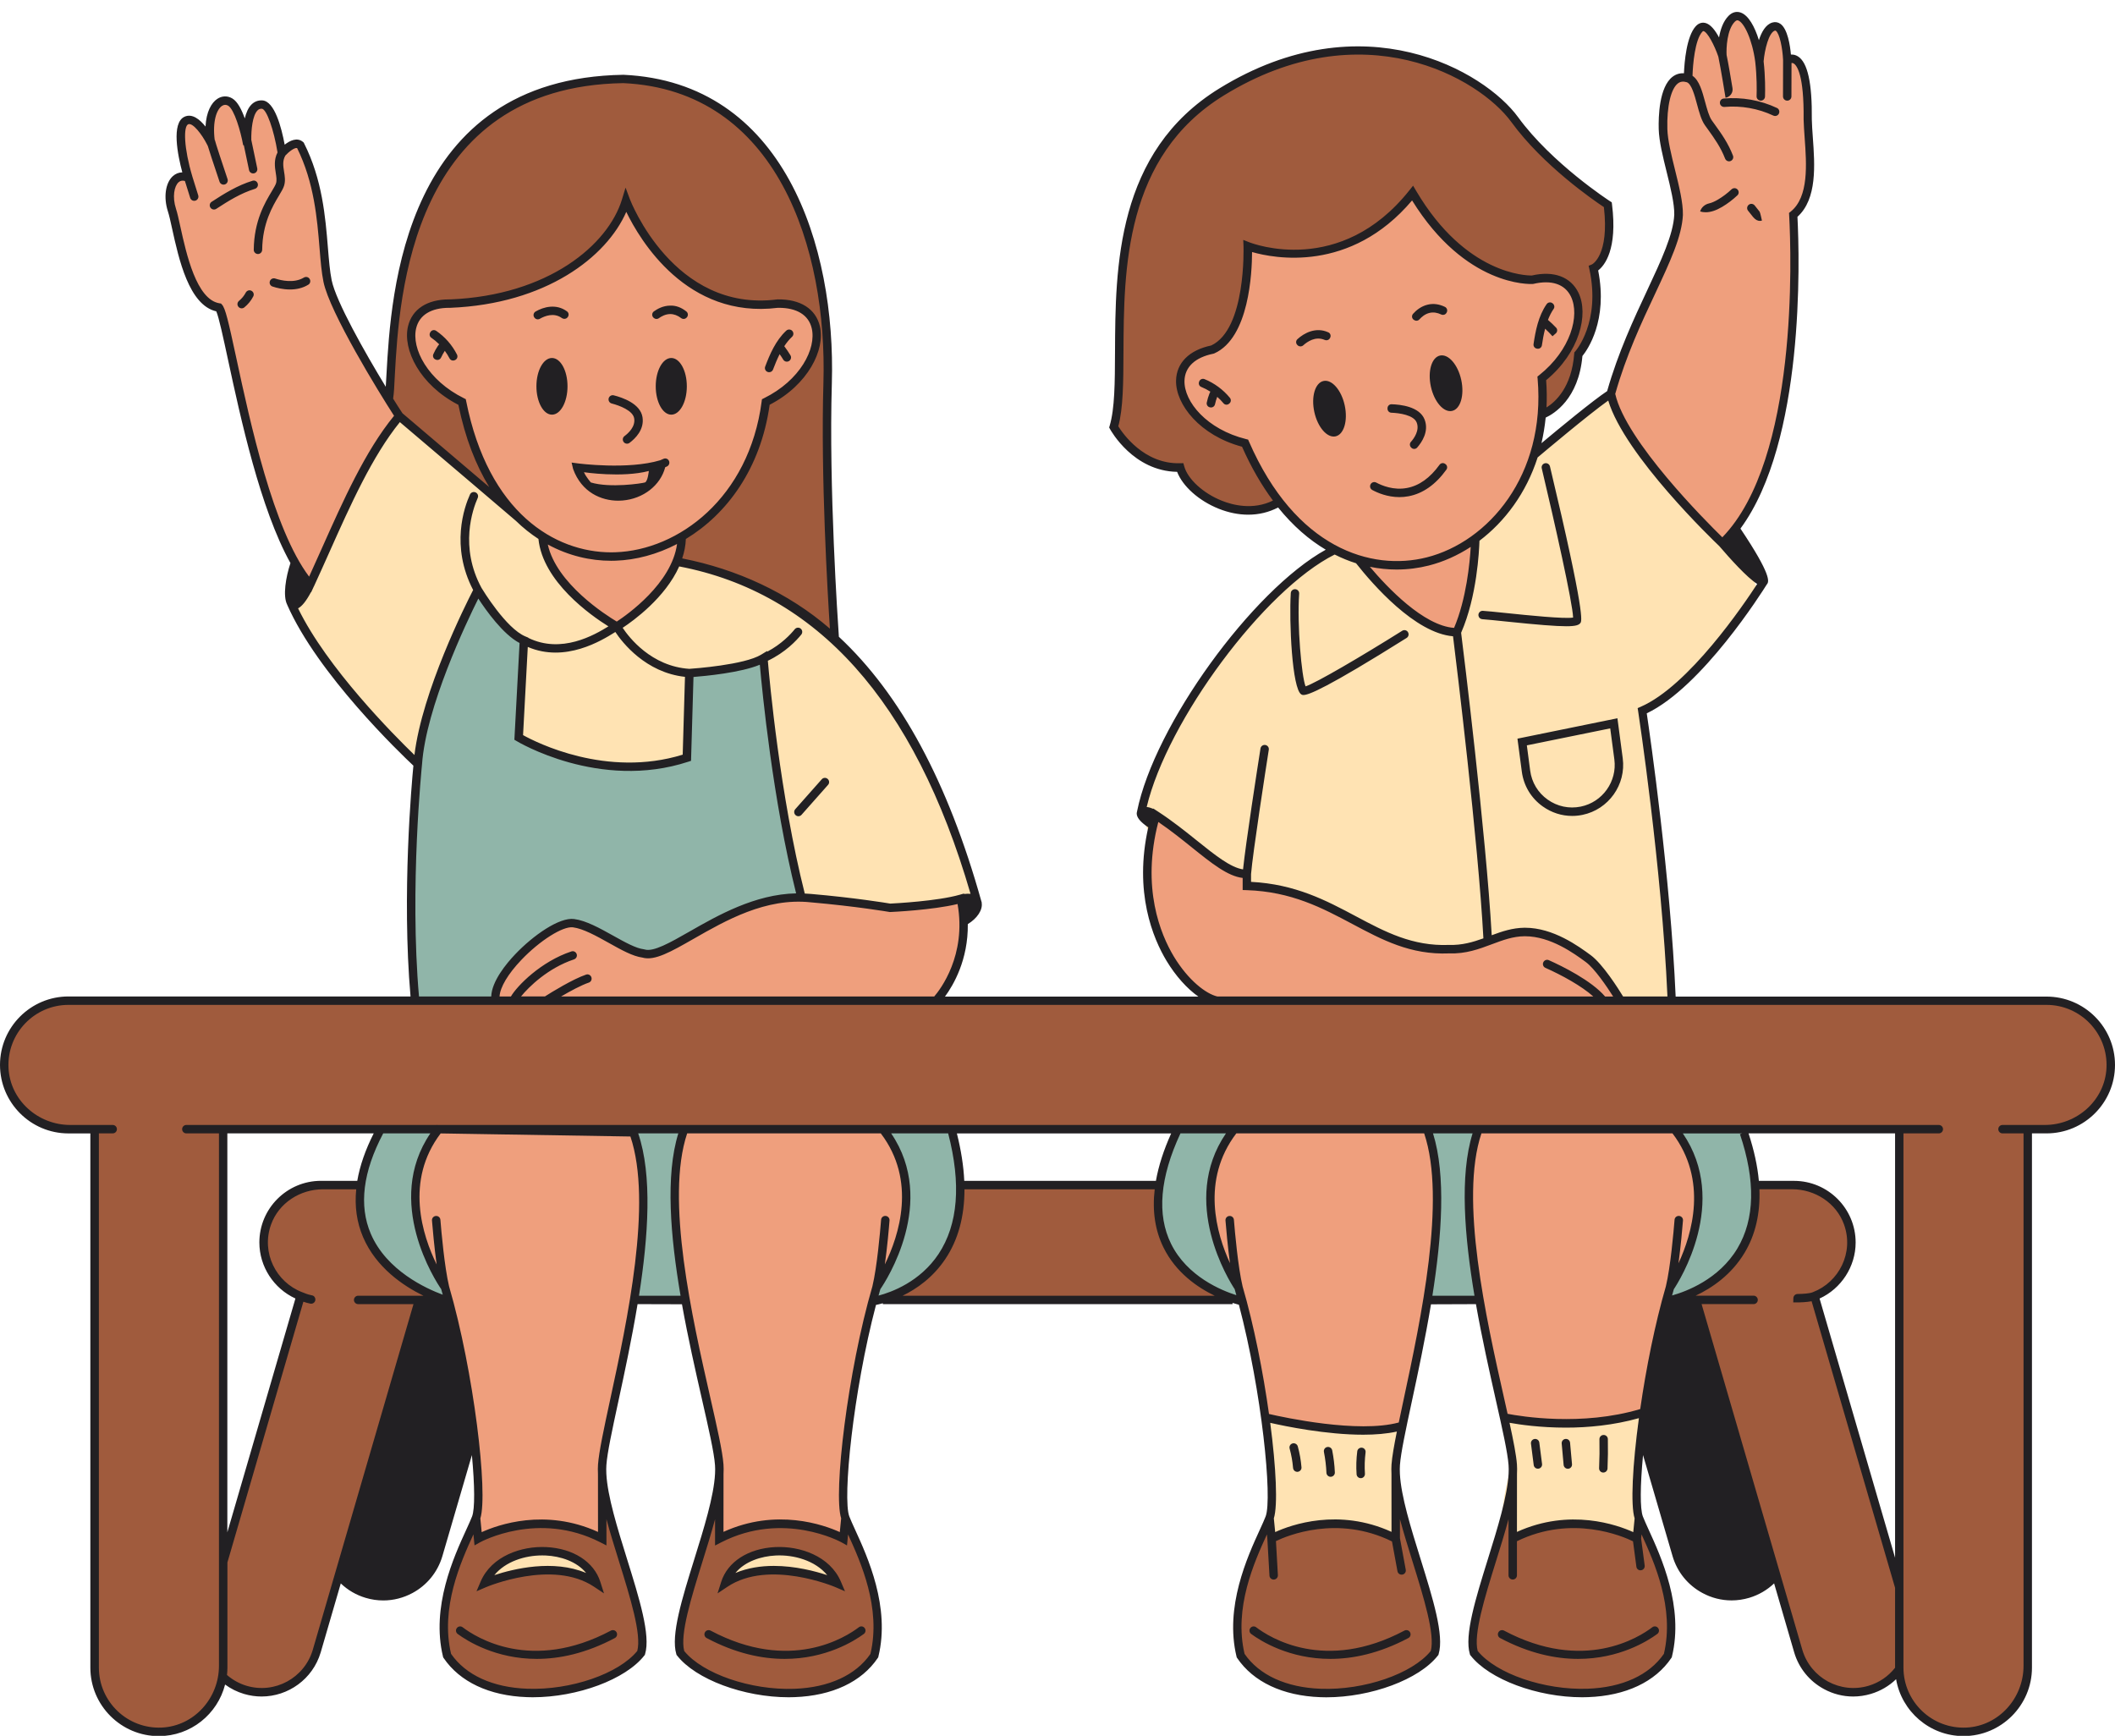 <?xml version="1.0" encoding="UTF-8"?><svg xmlns="http://www.w3.org/2000/svg" xmlns:xlink="http://www.w3.org/1999/xlink" height="412.0" preserveAspectRatio="xMidYMid meet" version="1.0" viewBox="0.0 -2.8 502.0 412.0" width="502.0" zoomAndPan="magnify"><g id="change1_1"><path d="M421.55,371.06c-1.66,2.03-3.93,3.6-6.64,4.41c-7.21,2.15-14.81-1.95-16.96-9.17l-8.44-28.89 c-4.97-6.72-7.97-16.27-8.12-24.63c-0.09-5.03,0.83-10.21,3.56-14.43c2.73-4.22,7.5-7.32,12.52-7.17c4.62,0.15,8.85,2.98,11.63,6.67 c2.79,3.69,4.33,8.15,5.55,12.61c1.6,5.87,2.7,11.87,3.3,17.92c0.43,4.33,0.63,8.81,2.45,12.76c1.26,2.73,3.27,5.13,4.06,8.03 c1.67,6.15-2.53,12.69-1.1,18.9C422.56,368.35,422.24,371.55,421.55,371.06z M113.77,336.56c4.07-8.08,3.6-17.7,6.57-26.24 c1.32-3.82,3.36-7.8,2.27-11.69c-0.78-2.81-3.09-4.95-5.55-6.51c-4.13-2.62-9.13-4.05-13.96-3.33c-6.08,0.92-11.27,5.14-14.72,10.23 c-3.45,5.09-5.41,11.02-7.26,16.89c-2.37,7.5-4.66,15.09-5.55,22.91c-1.23,10.85-2.04,23.81,4.88,32.25 c1.66,2.03,3.93,3.6,6.64,4.41c7.21,2.15,14.81-1.95,16.96-9.17l8.44-28.89C112.71,337.27,113.65,336.79,113.77,336.56z" fill="#222023"/></g><g id="change2_1"><path d="M292.55,305.74h-31.3h-5.56h-46.14l-47.17,0.04c-3.71-0.02-7.37-0.03-10.8-0.04l-47.47,0h-4.65l-24.29,83.38 c-2.15,7.21-9.74,11.32-16.96,9.17l0,0c-2.09-0.62-3.92-1.71-5.42-3.1c0,0-6.49-10.5,0.16-27.28l18.37-63.07 c-5.12-1.96-8.77-6.91-8.77-12.72c0-7.53,6.1-13.63,13.63-13.63h6.77H228h27.69h5.56h11.57h145.05h7.94 c7.53,0,13.63,6.1,13.63,13.63c0,5.81-3.65,10.76-8.77,12.72l22.28,76.5c2.15,7.21-1.95,14.81-9.17,16.96 c-7.21,2.15-14.81-1.95-16.96-9.17l-24.29-83.38h-4.75H292.55z M198.16,148.75c0,0-2.49-34.22-1.7-60.59s-7.82-70.36-48.44-72.22 c-58.81,0.93-54.03,66.91-55.75,76.08C73.53,166.93,198.16,148.75,198.16,148.75z M365.96,95.62c0,0,7.8-2.61,8.69-14.34 c0,0,6.47-7.07,3.59-20.38c0,0,5.04-2.03,3.41-15.11c0,0-13.91-8.95-22.1-20.21s-36.47-26.91-69.53-6.6s-21.03,64.08-25.65,79.54 c0,0,5.4,9.92,15.77,9.63c1.71,6.21,14.03,13.86,23.5,8.18" fill="#A05B3D"/></g><g id="change3_1"><path d="M94.77,95.96c0,0,28.06,23.84,28.35,24.13c0.29,0.29,39.05,10.66,39.05,10.66 c21.86,4.14,52.51,18.44,69.93,80.96l-46.37,6.69l-86.56-39.87c0,0-22.39-20.67-30.09-38.21C69.08,140.33,80.63,99.7,94.77,95.96z" fill="#FFE3B3"/></g><g id="change4_1"><path d="M413.67,265.39c13.01,34.75-18.21,40.83-18.21,40.83h-96.92c0,0-3.22-0.19-3.66-0.18 c0,0-31.32-6.6-15.34-40.83 M207.13,306.04c0,0,28.92-4.87,18.7-40.83H90.35c-15.5,33.98,16.19,40.83,16.19,40.83 M195.96,228 c-11.07-26.63-14.75-74.58-14.75-74.58c-4.41,2.71-17.6,3.53-17.6,3.53l-0.59,20.1c-20.9,6.84-39.9-4.82-39.9-4.82l1.23-23.04 c-5.05-2.07-10.92-11.95-10.92-11.95s-13.13,24.99-14.27,41.29c0,0-3.11,29.64-0.64,56.18C127.45,248.35,167.32,238.67,195.96,228z" fill="#90B5A9"/></g><g id="change5_1"><path d="M201.11,367.46c-0.45,1.44-1.2,2.76-2.08,3.98c-2.28,3.18-5.51,5.72-9.25,6.9 c-4.48,1.41-9.56,0.73-13.52-1.79c-3.95-2.53-6.7-6.86-7.3-11.51c-0.77-5.99,1.93-11.94,1.76-17.98c0.04-0.77,0.04-1.51-0.01-2.19 c-0.84-11.37-16.21-58.13-8.34-79.65h47.17c13.38,16.98-1.51,37.54-1.51,37.54c-5.91,20.27-9.37,49.56-7.37,54.74 C202.05,361.05,202.26,363.81,201.11,367.46z M142.93,347.05c-0.04-0.77-0.04-1.51,0.01-2.19c0.84-11.37,15.28-57.38,7.4-78.9 l-46.23-0.75c-13.38,16.98,1.51,37.54,1.51,37.54c5.91,20.27,9.37,49.56,7.37,54.74c-1.22,3.15-1.96,6.22-1.8,9.6 s1.59,6.88,4.45,8.67c1.37,0.86,2.98,1.28,4.58,1.43c2.83,0.26,5.67-0.29,8.45-0.85c3.15-0.64,6.34-1.31,9.2-2.77 s5.41-3.83,6.39-6.89c0.78-2.43,0.52-5.05,0.25-7.59C144.07,354.79,143.39,351.36,142.93,347.05z M374.65,343.99 c5.2-0.37,10.51-10.12,15.53-11.56c1.39-9.72,3.55-20.6,6.19-29.68c0,0,14.47-20.56,1.08-37.54h-46.55 c-6.24,17.03,1.98,49.88,6.09,68.48C362.94,334.92,368.71,344.41,374.65,343.99z M300.25,333.13c6.83,1.58,10,12.28,17,12.56 c3.96,0.16,11.7-9.43,15.61-10.08c3.76-18.16,12.34-52.76,5.88-70.4h-45.79c-13.38,16.98,1.01,37.54,1.01,37.54 C296.67,312.05,298.86,323.24,300.25,333.13z" fill="#EF9F7D"/></g><g id="change2_2"><path d="M170.72,362.39c15.44-7.91,29.47,0,29.47,0l0.48-4.9c2,5.17,10.2,18.94,6.87,32.66 c-9.83,14.61-38.56,8.9-46.03-0.64c-2.31-7.58,8.61-30.32,9.23-42.47l0,0L170.72,362.39z M142.94,362.39 c-15.44-7.91-29.47,0-29.47,0l-0.48-4.9c-2,5.17-10.2,18.94-6.87,32.66c9.83,14.61,38.56,8.9,46.03-0.64 c2.31-7.58-8.61-30.32-9.23-42.47l0,0L142.94,362.39z" fill="#A05B3D"/></g><g id="change3_2"><path d="M270.82,190.22c3.88-20.03,27.97-53.91,45.96-62.53l47.32-22.5c0,0,14.04-11.89,18.24-14.53 c0,0,31.15,31.25,34.76,46.82c0,0-13.84,22.59-27.29,28.41c0,0,5.72,37.47,7,68.83h-12.14 C384.69,234.72,284.73,232.67,270.82,190.22z M171.27,372.98c10.41-6.96,26.54,0,26.54,0C193.46,362.81,174.46,362.88,171.27,372.98 z M114.15,372.98c0,0,16.13-6.96,26.54,0C137.5,362.88,118.49,362.81,114.15,372.98z M388.15,357.49 c-1.1-2.86-0.54-13.07,1.18-25.06c-5.02,1.44-10.11,2.6-15.3,2.98c-5.94,0.42-11.94-0.48-17.88-1.72c1.08,4.89,1.88,8.81,2.06,11.17 c0.05,0.68,0.05,1.42,0.01,2.19c-1.15,4.16-1.87,9.15-1.84,13.46c0.03,4.31,1.26,8.76,4.17,11.94c1.55,1.69,3.5,2.95,5.48,4.1 c1.8,1.05,3.72,2.05,5.8,2.14c2.45,0.11,4.76-1.05,6.87-2.31c3.35-2,6.59-4.38,8.76-7.63C389.62,365.52,389.55,361.13,388.15,357.49 z M332,335.61c-3.91,0.65-7.91,0.85-11.87,0.69c-7-0.28-13.9-1.59-20.73-3.17c1.64,11.68,2.16,21.56,1.08,24.36 c-2.29,5.93-1.64,13.13,3.34,17.08c2.5,1.98,5.65,2.96,8.77,3.62c3.26,0.68,6.68,1.05,9.9,0.16c4.34-1.2,7.94-4.77,9.17-9.1 c0.89-3.16,0.58-6.51,0.26-9.78c-0.41-4.19-1.09-8.23-1.5-12.42c-0.04-0.77-0.04-1.51,0.01-2.19 C330.57,342.81,331.17,339.6,332,335.61z" fill="#FFE3B3"/></g><g id="change2_3"><path d="M501,249.96c0,8.42-6.83,15.25-15.25,15.25h-4.47v127.8c0,8.42-6.83,15.25-15.25,15.25 s-15.25-6.83-15.25-15.25v-127.8H52.97v127.8c0,8.42-6.83,15.25-15.25,15.25s-15.25-6.83-15.25-15.25v-127.8h-6.22 C7.83,265.21,1,258.38,1,249.96c0-8.42,6.83-15.25,15.25-15.25h469.51C494.17,234.72,501,241.54,501,249.96z M331.28,362.39 c-15.44-7.91-29.47,0-29.47,0l-0.48-4.9c-2,5.17-10.2,18.94-6.87,32.66c9.83,14.61,38.56,8.9,46.03-0.64 c2.31-7.58-8.61-30.32-9.23-42.47l0,0L331.28,362.39z M359.07,347.05L359.07,347.05c-0.62,12.14-11.54,34.88-9.23,42.47 c7.47,9.54,36.21,15.25,46.03,0.64c3.34-13.72-4.87-27.49-6.87-32.66l-0.48,4.9c0,0-14.03-7.91-29.47,0L359.07,347.05z" fill="#A05B3D"/></g><g id="change5_2"><path d="M287.8,80.17c9.13-4.09,8.35-24.53,8.35-24.53s22.11,8.77,39.13-12.6c12.66,21.45,28.44,20.56,28.44,20.56 c13.59-3.19,14.71,13.48,2.24,23.42c1.44,16.9-5.49,30.58-15.79,38.09l0,0c0,0-0.15,12.68-4.39,22.13 c-10.5,0-23.2-17.16-23.29-17.19c0,0,0,0,0,0c-10.18-3.12-20.05-11.81-26.97-27.66C280.04,98.55,274.12,82.93,287.8,80.17z M128.74,124.57c0.82,12.03,17.68,21.34,17.68,21.34s15.3-9.21,15.41-21.27c10.02-5.85,17.98-16.96,19.95-32.01 c14.3-7.05,16.76-23.58,2.81-23.36c-25.69,3.26-36-24.42-36-24.42c-3.47,11.38-18.14,23.45-41.7,24.42 c-13.96-0.22-11.5,16.3,2.81,23.36C112.89,108.73,120.08,119.1,128.74,124.57z M71.29,31.66c-1.58-1.35-4.39,1.88-4.39,1.88 s-1.72-11.33-4.68-11.53c-4.22-0.28-3.54,9.48-3.54,9.48s-1.53-8.56-4.03-10.07c-2.5-1.5-5.77,1.84-4.67,9.56 c0,0-3.2-6.35-5.75-5.19c-2.56,1.16-0.8,9.42,0.45,13.61c-3.58-1.55-5.36,3.11-3.87,7.67c1.49,4.56,3.4,21.91,11.13,23.12 c2.31,2.51,8.45,50.35,21.65,65.75c6.46-13.98,12.57-29.8,21.17-39.99c-2.96-4.5-15.51-24.71-17.01-32.05S77.33,43.61,71.29,31.66z M376.97,224.71c-3.17-2.32-8.87-6.36-15.11-6.3c-6.24,0.05-10.72,4.3-17.89,4.06c-18.12,0.69-26.52-14.32-48.02-15.01v-2.86 c-5.44,0.19-12.26-7.85-21.62-13.93c-7.31,25.56,7.32,42.52,14.51,44.04h95.85C384.69,234.72,380.14,227.03,376.97,224.71z M429.1,25.5c0.16-14.3-3.01-15.06-4.87-14.1c0,0-0.4-8.76-3.22-7.91c-2.83,0.85-3.4,8.26-3.4,8.26c-0.87-6.6-3.93-12.77-6.56-10.11 c-2.63,2.66-2.23,8.72-2.23,8.72s-3.03-9.04-5.54-6.28c-2.51,2.76-2.57,11.68-2.57,11.68c-4.98-1.55-6.11,6.35-5.96,12.06 s3.8,14.97,3.69,20.37c-0.46,9.5-10.72,23.38-16.08,42.47c2.65,12.86,26.46,35.47,26.46,35.47c18.36-17.64,17.58-64.48,16.85-77.94 C431.54,43.44,429.21,32.16,429.1,25.5z M211.26,212.68c0,0-7.74-1.34-18.82-2.3c-18.16-1.92-33.54,15.09-39.75,13.13 c-4.36-0.52-11.41-6.52-16.56-7.19c-5.15-0.67-19.64,12.01-18.5,18.4H222.2c0,0,9.02-9.28,5.85-24.18 C222.26,212.19,211.26,212.68,211.26,212.68z" fill="#EF9F7D"/></g><g id="change1_2"><path d="M319.17,93.41c0.79,3.63-0.18,6.92-2.17,7.36c-1.99,0.43-4.25-2.16-5.04-5.78s0.18-6.92,2.17-7.36 S318.38,89.78,319.17,93.41z M341.79,81.59c-1.99,0.43-2.96,3.73-2.17,7.36c0.79,3.63,3.05,6.22,5.04,5.78 c1.99-0.43,2.96-3.73,2.17-7.36C346.04,83.75,343.79,81.16,341.79,81.59z M131.01,82.17c-2.04,0-3.69,3.01-3.69,6.72 s1.65,6.73,3.69,6.73s3.69-3.01,3.69-6.73S133.05,82.17,131.01,82.17z M159.33,82.17c-2.04,0-3.69,3.01-3.69,6.72 s1.65,6.73,3.69,6.73c2.04,0,3.69-3.01,3.69-6.73S161.36,82.17,159.33,82.17z M159.04,69.74c-1.65,0.02-3.01,0.77-3.84,1.37 c-0.49,0.36-0.54,1.06-0.1,1.48l0.05,0.05c0.34,0.32,0.85,0.36,1.22,0.09c0.59-0.43,1.57-0.98,2.71-0.99c0.88,0,1.75,0.32,2.59,0.96 c0.38,0.29,0.92,0.26,1.26-0.08l0.06-0.06c0.41-0.41,0.36-1.09-0.09-1.44C161.71,70.17,160.41,69.68,159.04,69.74z M127.12,71.14 c-0.51,0.3-0.64,0.97-0.28,1.43l0.05,0.06c0.3,0.38,0.83,0.48,1.25,0.23c1.11-0.64,3.31-1.55,5.22-0.17 c0.39,0.28,0.91,0.26,1.25-0.07l0.05-0.05c0.42-0.41,0.4-1.11-0.08-1.46C132.02,69.21,128.99,70.05,127.12,71.14z M145.19,92.97 c1.89,0.49,5.05,1.68,5.34,3.56c0.3,1.92-1.33,3.45-2.31,4.18c-0.4,0.3-0.51,0.84-0.27,1.28c0.29,0.53,0.99,0.69,1.47,0.32 c1.34-1,3.55-3.13,3.08-6.09c-0.51-3.23-4.77-4.67-6.83-5.19c-0.56-0.14-1.12,0.23-1.22,0.8l0,0 C144.37,92.35,144.69,92.84,145.19,92.97z M103.54,75.73c-0.46-0.32-1.09-0.2-1.37,0.28l-0.06,0.1c-0.25,0.42-0.15,0.97,0.25,1.24 c0.67,0.46,1.3,0.99,1.88,1.57c-0.1,0.11-0.2,0.23-0.29,0.36c-0.42,0.62-0.79,1.28-1.09,1.97c-0.23,0.51,0.01,1.1,0.54,1.29 l0.1,0.04c0.48,0.17,0.99-0.07,1.2-0.53c0.25-0.55,0.55-1.08,0.88-1.58c0.42,0.57,0.8,1.18,1.13,1.81c0.23,0.43,0.76,0.61,1.2,0.42 l0.1-0.04c0.51-0.22,0.71-0.83,0.45-1.32C107.32,79.09,105.61,77.15,103.54,75.73z M182.2,85.48L182.2,85.48 c0.51,0.19,1.09-0.06,1.28-0.57c0.45-1.18,0.96-2.44,1.57-3.65c0.3,0.43,0.59,0.86,0.86,1.31c0.28,0.45,0.86,0.6,1.32,0.35l0,0 c0.49-0.27,0.68-0.9,0.39-1.38c-0.45-0.75-0.95-1.47-1.47-2.17c0.54-0.82,1.15-1.58,1.86-2.25c0.37-0.35,0.4-0.92,0.09-1.32 c-0.36-0.47-1.06-0.52-1.49-0.11c-2.51,2.34-3.9,5.63-4.99,8.51C181.42,84.71,181.68,85.29,182.2,85.48z M335.6,73.13l0.1,0.06 c0.39,0.24,0.89,0.17,1.19-0.17c0.49-0.55,1.33-1.31,2.45-1.56c0.87-0.2,1.79-0.07,2.75,0.39c0.43,0.2,0.94,0.06,1.2-0.34l0.06-0.1 c0.3-0.48,0.12-1.12-0.39-1.37c-1.38-0.67-2.75-0.85-4.09-0.53c-1.62,0.38-2.8,1.41-3.48,2.18C335,72.13,335.09,72.82,335.6,73.13z M314.42,77.88c0.43,0.19,0.93,0.06,1.18-0.32l0.06-0.1c0.32-0.48,0.15-1.15-0.38-1.38c-2.94-1.34-5.73,0.15-7.33,1.62 c-0.43,0.39-0.41,1.06,0.03,1.43l0.09,0.08c0.37,0.3,0.89,0.28,1.25-0.04C310.27,78.31,312.24,76.93,314.42,77.88z M330.23,95.16 c1.94,0.07,5.34,0.55,6.03,2.34c0.71,1.83-0.59,3.7-1.4,4.61c-0.31,0.35-0.3,0.88,0.01,1.23l0.08,0.09c0.38,0.43,1.04,0.43,1.42,0 c1.09-1.24,2.86-3.83,1.76-6.66c-1.2-3.08-5.74-3.56-7.84-3.62c-0.55-0.01-0.98,0.44-0.96,0.98l0,0.12 C329.35,94.75,329.74,95.14,330.23,95.16z M343.31,108.66c0.31-0.43,0.19-1.04-0.26-1.33l-0.09-0.06c-0.43-0.28-0.99-0.16-1.29,0.25 c-2.24,3.11-4.83,4.96-7.71,5.5c-3.2,0.61-6.01-0.59-7.3-1.28c-0.44-0.24-0.99-0.11-1.28,0.3c-0.35,0.49-0.2,1.17,0.33,1.46 c1.24,0.67,3.59,1.69,6.44,1.69c0.69,0,1.41-0.06,2.15-0.2C337.72,114.35,340.74,112.23,343.31,108.66z M285.91,87.19 c-0.51-0.21-1.1,0.04-1.28,0.57l-0.04,0.11c-0.15,0.46,0.06,0.98,0.51,1.16c0.76,0.31,1.49,0.69,2.18,1.13 c-0.07,0.13-0.14,0.27-0.2,0.42c-0.28,0.7-0.49,1.42-0.65,2.16c-0.12,0.54,0.25,1.07,0.8,1.15l0.11,0.01 c0.5,0.07,0.95-0.28,1.05-0.77c0.13-0.59,0.3-1.17,0.52-1.74c0.54,0.47,1.04,0.98,1.49,1.53c0.31,0.38,0.87,0.44,1.26,0.15 l0.09-0.07c0.45-0.33,0.52-0.96,0.16-1.39C290.32,89.68,288.24,88.14,285.91,87.19z M364.79,79.95l0.11,0.02 c0.51,0.07,0.99-0.28,1.07-0.8c0.19-1.27,0.42-2.62,0.77-3.95c0.61,0.57,1.2,1.16,1.75,1.79l0.78-0.68c0.4-0.35,0.45-0.97,0.08-1.35 c-0.61-0.65-1.26-1.27-1.94-1.85c0.36-0.93,0.8-1.82,1.36-2.63c0.27-0.39,0.18-0.93-0.18-1.24l-0.09-0.07 c-0.43-0.36-1.08-0.26-1.4,0.2c-1.99,2.85-2.65,6.41-3.11,9.48C363.91,79.39,364.27,79.87,364.79,79.95z M502,249.96 c0,8.96-7.29,16.25-16.25,16.25h-3.46v126.8c0,8.96-7.29,16.25-16.25,16.25c-8.02,0-14.69-5.85-16-13.5 c-1.67,1.62-3.71,2.81-5.98,3.49c-1.38,0.41-2.8,0.62-4.2,0.62c-2.4,0-4.77-0.59-6.94-1.77c-3.44-1.86-5.95-4.95-7.06-8.69 l-4.77-16.39c-1.66,1.58-3.66,2.75-5.89,3.42c-1.38,0.41-2.8,0.62-4.2,0.62c-2.4,0-4.77-0.59-6.94-1.77 c-3.44-1.86-5.95-4.95-7.06-8.69l-7.02-24.03c-0.69,7.29-0.73,12.79-0.04,14.57c0.32,0.82,0.81,1.9,1.38,3.15 c2.93,6.4,8.39,18.31,5.52,30.11l-0.04,0.17l-0.1,0.15c-3.82,5.68-10.84,8.98-19.76,9.3c-0.46,0.02-0.93,0.03-1.4,0.03 c-10.62,0-22.04-4.22-26.49-9.91l-0.12-0.15l-0.05-0.18c-1.35-4.46,1.37-13.22,4.26-22.51c2.29-7.35,4.65-14.95,4.93-20.3 c0.04-0.76,0.04-1.45-0.01-2.07c-0.22-2.98-1.46-8.52-3.04-15.52c-1.5-6.69-3.27-14.57-4.7-22.67c-3.4,0-7,0.02-10.67,0.04 c-1.37,8.23-3.08,16.24-4.54,23.03c-1.46,6.82-2.62,12.2-2.83,15.13c-0.04,0.61-0.05,1.31-0.01,2.07c0.27,5.35,2.64,12.95,4.93,20.3 c2.89,9.28,5.62,18.05,4.26,22.51l-0.05,0.18l-0.12,0.15c-4.45,5.69-15.88,9.91-26.49,9.91c-0.47,0-0.94-0.01-1.4-0.03 c-8.92-0.32-15.93-3.63-19.76-9.3l-0.1-0.15l-0.04-0.17c-2.87-11.81,2.59-23.72,5.52-30.12c0.57-1.25,1.07-2.33,1.38-3.15 c1.65-4.26-0.91-29.67-6.34-50.25c-0.37-0.09-0.88-0.24-1.51-0.44v0.3h-83v-0.22c-0.68,0.19-1.23,0.32-1.63,0.4 c-5.42,20.58-7.97,45.95-6.33,50.21c0.32,0.82,0.81,1.9,1.38,3.15c2.93,6.4,8.39,18.31,5.52,30.11l-0.04,0.17l-0.1,0.15 c-3.82,5.68-10.84,8.98-19.76,9.3c-0.46,0.02-0.93,0.03-1.4,0.03c-10.62,0-22.04-4.22-26.49-9.91l-0.12-0.15l-0.05-0.18 c-1.35-4.46,1.37-13.22,4.26-22.51c2.29-7.35,4.65-14.95,4.93-20.3c0.04-0.76,0.04-1.45-0.01-2.07c-0.22-3-1.49-8.57-3.1-15.63 c-1.51-6.65-3.3-14.48-4.74-22.53c-3.54-0.02-7.02-0.03-10.3-0.03h-0.24c-1.37,8.27-3.1,16.32-4.57,23.13 c-1.46,6.77-2.62,12.12-2.83,15.06c-0.04,0.61-0.05,1.29-0.01,2.07c0.27,5.35,2.64,12.95,4.93,20.3c2.89,9.28,5.62,18.05,4.26,22.51 l-0.05,0.18l-0.12,0.15c-4.45,5.69-15.88,9.91-26.49,9.91c-0.47,0-0.94-0.01-1.4-0.03c-8.92-0.32-15.93-3.63-19.76-9.3l-0.1-0.15 l-0.04-0.17c-2.87-11.81,2.59-23.72,5.52-30.12c0.57-1.25,1.07-2.33,1.38-3.14c0.69-1.78,0.64-7.28-0.04-14.57l-7.02,24.03 c-1.12,3.75-3.63,6.84-7.07,8.7c-2.17,1.17-4.54,1.77-6.94,1.77c-1.41,0-2.82-0.2-4.2-0.62c-2.23-0.66-4.23-1.84-5.89-3.42 l-4.77,16.38c-1.89,6.35-7.73,10.46-14.03,10.46c-1.38,0-2.78-0.2-4.17-0.61c-1.64-0.49-3.14-1.24-4.49-2.23 c-1.79,7.03-8.15,12.24-15.73,12.24c-8.96,0-16.25-7.29-16.25-16.25v-126.8h-5.22C7.29,266.21,0,258.92,0,249.96 c0-8.96,7.29-16.25,16.25-16.25h81.19c-2.11-24.2,0.3-50.88,0.68-54.78c-3.01-2.82-22.71-21.68-29.96-38.2l0.01,0 c-1.08-2.06-0.34-6.55,0.77-9.88c-7.18-12.88-11.85-34.49-14.81-48.22C53,77.38,51.93,72.4,51.33,71.1 c-6.49-1.49-8.89-12.41-10.49-19.68c-0.37-1.69-0.69-3.14-0.98-4.02c-1.08-3.33-0.61-6.77,1.15-8.38c0.65-0.59,1.42-0.9,2.26-0.91 c-1.08-4.04-2.66-11.76,0.54-13.21c1.83-0.83,3.63,0.66,4.97,2.34c0.17-3.53,1.43-5.67,2.79-6.57c1.13-0.75,2.44-0.79,3.59-0.09 c1.24,0.74,2.21,2.68,2.94,4.72c0.31-1.29,0.8-2.5,1.59-3.29c0.71-0.71,1.6-1.04,2.59-0.98c2.9,0.19,4.53,6.43,5.29,10.51 c1.21-0.95,2.96-1.84,4.36-0.64l0.15,0.13l0.09,0.18c4.33,8.57,5.07,17.55,5.66,24.77c0.25,3.01,0.46,5.61,0.89,7.73 c1.04,5.05,7.84,17.07,12.84,25.29c0.06-0.87,0.11-1.85,0.17-2.93c1.07-19.22,3.9-70.29,56.25-71.12 c38.08,1.75,50.43,40.55,49.46,73.25c-0.74,24.65,1.42,56.55,1.67,60.14c14.7,13.69,25.88,34.48,33.79,62.68 c0,0.01,0.01,0.02,0.01,0.03c0,0.01,0,0.03,0.01,0.04c0.04,0.13,0.07,0.25,0.11,0.38l-0.03,0.01c0.29,1.65-1.03,3.68-3.29,5.06 c0.1,8.45-3.39,14.44-5.42,17.2h60.14c-2.67-1.88-5.37-4.87-7.55-8.48c-3.2-5.32-7.8-16.27-4.34-31.69 c-1.88-1.27-2.79-2.37-2.74-3.37c0-0.05,0.02-0.09,0.03-0.14l-0.01,0c0.01-0.06,0.03-0.12,0.04-0.18c0.01-0.03,0.01-0.06,0.02-0.09 c4.11-20.45,27.37-52.48,44.79-62.12c-3.93-2.33-7.76-5.62-11.31-10.02c-2.18,1.14-4.58,1.71-7.09,1.71c-2.28,0-4.66-0.47-7.03-1.42 c-4.69-1.88-8.53-5.32-9.85-8.75c-10.37-0.17-15.7-9.74-15.93-10.16l-0.2-0.37l0.12-0.4c1.21-4.05,1.24-10.27,1.27-17.47 c0.09-20.06,0.22-47.53,24.81-62.63c34.06-20.92,62.93-4.05,70.87,6.86c7.99,10.97,21.69,19.87,21.83,19.95l0.39,0.25l0.06,0.46 c1.35,10.78-1.78,14.54-3.28,15.71c2.35,11.95-2.57,18.87-3.74,20.31c-0.89,10.19-6.77,13.72-8.72,14.62c-0.21,2.1-0.55,4.12-1,6.07 c4.1-3.43,12.2-10.12,15.59-12.36c2.62-9.2,6.3-17.07,9.55-24.02c3.3-7.07,6.16-13.17,6.38-17.85c0.05-2.63-0.89-6.46-1.81-10.16 c-0.88-3.57-1.8-7.27-1.88-10.14c-0.08-2.94,0.09-10.03,3.31-12.46c0.78-0.59,1.7-0.87,2.68-0.81c0.11-2.65,0.6-8.74,2.8-11.16 c0.84-0.92,1.74-0.9,2.2-0.8c1.3,0.27,2.45,1.81,3.33,3.46c0.31-1.82,0.96-3.81,2.26-5.13c0.84-0.85,1.85-1.13,2.85-0.79 c1.87,0.63,3.37,3.37,4.35,6.56c0.61-1.9,1.59-3.7,3.18-4.18c0.69-0.21,1.36-0.09,1.94,0.32c1.7,1.21,2.29,5.13,2.48,7.28 c0.58-0.04,1.15,0.11,1.66,0.43c2.31,1.43,3.39,6.32,3.3,14.96c0.02,1.25,0.13,2.71,0.24,4.27c0.47,6.53,1.06,14.61-3.65,18.85 c0.52,10.2,1.71,53.31-13.53,74c7.41,11.06,6.81,12.64,6.27,13.23c-1.09,1.75-15.35,24.35-28.51,30.62 c0.8,5.39,5.62,38.81,6.86,67.23h87.97C494.71,233.72,502,241.01,502,249.96z M383.38,90.69c2.53,11.22,21.52,30.23,25.42,34.04 c18.03-18.55,16.38-66.88,15.86-76.48l-0.03-0.51l0.4-0.32c4.33-3.49,3.76-11.25,3.31-17.49c-0.11-1.58-0.22-3.08-0.25-4.4 c0.12-10.59-1.6-12.8-2.35-13.26c-0.08-0.05-0.25-0.14-0.52-0.12l-0.02,7.94c0,0.55-0.45,1-1,1c-0.55,0-1-0.45-1-1l0.02-8.64 c-0.13-2.87-0.84-6.35-1.74-6.96c-0.07-0.01-0.13-0.02-0.19-0.03c-1.46,0.43-2.46,4.58-2.69,7.29c0.41,3.64,0.38,6.8,0.33,8.37 c-0.02,0.57-0.5,1-1.07,0.96c-0.54-0.04-0.95-0.49-0.93-1.03c0.05-1.51,0.08-4.64-0.32-8.17c-0.7-5.3-2.66-9.36-4.06-9.83 c-0.13-0.04-0.37-0.12-0.79,0.3c-1.87,1.89-2.04,6.28-1.95,7.9c0.43,2.03,1.03,5.62,1.4,7.86c0.18,1.09-0.56,2.11-1.65,2.29 c-0.01-0.07-1.09-6.78-1.71-9.75c-0.92-2.72-2.59-5.87-3.52-6.07c-0.03-0.01-0.12-0.02-0.31,0.19c-1.71,1.88-2.22,7.68-2.3,10.42 c1.61,1.09,2.31,3.68,2.99,6.2c0.46,1.69,0.93,3.44,1.6,4.39c0.24,0.34,0.49,0.69,0.74,1.03c1.55,2.15,3.14,4.37,4.28,7.34 c0.2,0.52-0.09,1.11-0.63,1.29l0,0c-0.51,0.17-1.06-0.11-1.25-0.61c-1.05-2.71-2.56-4.81-4.02-6.85c-0.25-0.35-0.5-0.7-0.75-1.04 c-0.88-1.24-1.37-3.08-1.9-5.03c-0.57-2.13-1.29-4.77-2.4-5.19c-0.85-0.26-1.53-0.18-2.12,0.27c-1.67,1.26-2.66,5.51-2.51,10.82 c0.07,2.65,0.96,6.24,1.82,9.71c0.95,3.83,1.93,7.79,1.87,10.71c-0.25,5.11-3.04,11.08-6.57,18.63 C389.62,73.76,385.96,81.59,383.38,90.69z M364.96,105.77c-2.72,8.48-7.77,15.21-13.81,19.78c-0.07,2.31-0.57,13.21-4.35,21.84 c0.48,3.82,5.9,47.6,7.26,71.79c2.42-0.9,4.93-1.75,7.78-1.78c0.04,0,0.09,0,0.13,0c6.71,0,12.69,4.38,15.58,6.5 c2.86,2.09,6.62,8.05,7.69,9.81h10.53c-1.35-30.74-6.89-67.31-6.95-67.68l-0.12-0.76l0.71-0.31c11.42-4.95,24.54-24.35,27.66-29.16 c-2.42-1.52-6.5-6.07-9.01-9c-1.3-1.23-22.44-21.51-26.34-34.53C377.04,95.6,366.57,104.42,364.96,105.77z M349.08,127.01 c-3.16,2.06-6.53,3.55-9.95,4.42c-2.41,0.61-4.98,0.95-7.63,0.95c-2.08,0-4.21-0.21-6.36-0.65c4.15,4.91,12.73,13.98,19.99,14.5 C348.06,139.31,348.86,130.75,349.08,127.01z M302.14,116.01c-2.65-3.57-5.13-7.79-7.34-12.78c-9.97-2.66-15.78-10.01-15.66-15.7 c0.09-4.21,3.13-7.24,8.34-8.33c8.31-3.88,7.67-23.34,7.67-23.53l-0.06-1.53l1.42,0.56c0.88,0.35,21.64,8.23,37.98-12.29l0.91-1.14 l0.74,1.25c11.77,19.93,26.26,20.08,27.44,20.07c5.2-1.19,9.23,0.3,11.07,4.09c2.48,5.11,0.27,14.2-7.67,20.76 c0.17,2.22,0.19,4.38,0.09,6.47c2.14-1.34,5.97-4.8,6.57-12.73l0.03-0.34l0.23-0.25c0.06-0.07,6.07-6.9,3.35-19.49l-0.18-0.82 l0.78-0.32c0.02-0.01,4.17-2.06,2.84-13.6c-2.38-1.58-14.44-9.85-21.97-20.2c-7.6-10.44-35.33-26.54-68.2-6.33 c-23.64,14.52-23.77,41.35-23.86,60.94c-0.03,7.12-0.06,13.3-1.23,17.61c1.04,1.68,6.09,9.01,14.66,8.77l0.78-0.02l0.21,0.75 c0.84,3.04,4.5,6.4,8.91,8.16C292.56,117.07,297.38,118.34,302.14,116.01z M338.65,129.49c14.55-3.68,28.27-19.43,26.31-42.38 l-0.05-0.53l0.42-0.33c7.49-5.96,9.71-14.17,7.53-18.67c-1.43-2.95-4.59-4.01-8.91-3l-0.17,0.02c-0.65,0.04-15.93,0.65-28.62-19.83 c-14.67,17.35-32.88,13.72-37.98,12.25c-0.01,4.84-0.68,20.35-8.96,24.06L288,81.15c-4.35,0.88-6.78,3.16-6.86,6.44 c-0.11,4.99,5.33,11.53,14.62,13.83l0.48,0.12l0.2,0.45C307.49,127.35,325.49,132.82,338.65,129.49z M273.72,189.18l0.02-0.08 l1.13,0.74c0.01,0,0.01,0.01,0.02,0.01c3.4,2.21,6.5,4.7,9.23,6.89c4.24,3.4,7.94,6.37,10.92,6.81c0.65-6.3,3.44-24.24,4.14-28.7 c0.09-0.55,0.6-0.91,1.14-0.83c0.55,0.09,0.92,0.59,0.83,1.14c-0.73,4.65-3.79,24.42-4.21,29.5v1.85 c10.57,0.55,17.88,4.44,24.96,8.21c6.85,3.65,13.36,7.1,22.02,6.76c3.11,0.1,5.71-0.68,8.17-1.56c-1.25-23.13-6.41-65.26-7.21-71.7 c-9.02-0.74-19.1-12.35-23.02-17.33c0,0,0,0,0,0c-1.69-0.53-3.38-1.22-5.07-2.07c-16.73,8.35-39.74,39.4-44.62,59.92 C272.66,188.79,273.18,188.94,273.72,189.18z M288.95,233.72h89.23c-2.83-2.52-7.4-5.03-11.37-6.8c-0.5-0.22-0.73-0.8-0.51-1.3 c0.22-0.51,0.81-0.75,1.32-0.52c3.16,1.41,10.07,4.8,13.36,8.63h1.91c-1.47-2.31-4.38-6.63-6.51-8.2c-2.71-1.99-8.34-6.11-14.4-6.11 c-0.04,0-0.08,0-0.12,0c-2.75,0.02-5.17,0.93-7.74,1.89c-3.04,1.14-6.18,2.32-10.19,2.18c-9.17,0.37-15.87-3.22-22.96-6.99 c-7.09-3.77-14.43-7.68-25.05-8.02l-0.97-0.03v-2.87c-3.55-0.41-7.37-3.47-12.08-7.26c-2.39-1.92-5.06-4.06-7.94-6.02 c-4.06,15.65,0.53,26.67,3.69,31.93C282.07,229.93,286.27,233.1,288.95,233.72z M227.28,211.77c-5.99,1.45-15.55,1.88-15.98,1.9 l-0.11,0l-0.11-0.02c-0.08-0.01-7.83-1.34-18.74-2.29c-10.57-1.11-20.07,4.3-27.69,8.66c-5.38,3.07-9.28,5.31-12.18,4.46 c-2.28-0.3-5.04-1.84-7.95-3.47c-2.98-1.66-6.05-3.38-8.53-3.71c-2.42-0.3-7.89,3.16-12.26,7.75c-3.17,3.33-5.03,6.47-5.16,8.66h2.7 c1.48-2.54,7.14-8.3,14.36-10.69c0.53-0.18,1.11,0.14,1.26,0.68l0,0c0.15,0.52-0.15,1.05-0.67,1.22 c-6.15,2.04-10.75,6.55-12.55,8.79h5.66c1.59-1.01,6.57-4.09,9.79-5.19c0.56-0.19,1.16,0.17,1.28,0.75c0.1,0.49-0.16,0.99-0.64,1.15 c-1.79,0.61-4.41,2.02-6.59,3.3h88.57C223.16,232.08,229.43,223.93,227.28,211.77z M122.09,172.78l1.23-22.96 c-3.91-2.03-7.99-7.78-9.79-10.55c-2.84,5.7-12.41,25.74-13.36,39.34c-0.03,0.33-3,29.21-0.72,55.11h17.14 c0.14-3.63,3.54-7.76,5.71-10.04c4.29-4.5,10.47-8.81,13.97-8.35c2.86,0.37,6.1,2.19,9.25,3.94c2.78,1.55,5.4,3.02,7.3,3.24 l0.18,0.04c2.07,0.65,6.06-1.62,10.68-4.26c6.65-3.8,15.49-8.85,25.28-9.05c-5.56-22.25-8.05-47.92-8.61-54.27 c-4.54,1.9-12.96,2.69-15.75,2.91l-0.58,19.9l-0.67,0.22c-21.1,6.91-40.54-4.79-40.73-4.91L122.09,172.78z M180.78,92.49l0.07-0.53 l0.48-0.24c8.59-4.23,12.5-11.78,11.33-16.63c-0.75-3.12-3.52-4.83-7.81-4.83c-0.07,0-0.14,0-0.21,0 c-21.63,2.7-32.75-16.08-35.99-22.77c-4.68,10.73-19.09,21.84-41.74,22.77c-0.09,0-0.17,0-0.26,0c-4.34,0-7.11,1.71-7.87,4.83 c-1.17,4.85,2.75,12.4,11.33,16.63l0.44,0.22l0.1,0.48c5.27,26.5,21.06,35.88,34.43,35.88c0.32,0,0.63-0.01,0.95-0.02 C161.04,127.79,177.8,115.34,180.78,92.49z M130.02,126.44c2.07,9.3,13.78,16.74,16.37,18.29c2.43-1.59,13.04-9.04,14.31-18.41 c-4.72,2.46-9.75,3.8-14.6,3.96c-0.34,0.01-0.68,0.02-1.02,0.02C140.18,130.31,134.97,129.13,130.02,126.44z M145.83,147.34 c-2.96,1.84-11.65,7.24-20.56,3.41l-1.12,20.93c3.09,1.72,19.81,10.22,37.89,4.64l0.54-18.47c-9.34-1.02-14.88-8.16-16.53-10.65 C145.98,147.25,145.9,147.29,145.83,147.34z M161.21,131.64c-3.32,7.43-10.85,12.88-13.42,14.57c1.52,2.29,6.82,9.16,15.83,9.74 c1.05-0.07,13.08-0.93,17.06-3.38l1.4-0.86l0.01,0.17c3.4-1.79,5.59-4.15,6.54-5.33c0.33-0.4,0.9-0.49,1.33-0.21 c0.5,0.33,0.6,1,0.23,1.47c-1.14,1.42-3.77,4.23-7.94,6.22c0.39,4.59,2.87,31.92,8.76,55.25c0.51,0.03,1.01,0.05,1.52,0.1 c10.27,0.89,17.79,2.12,18.78,2.29c1.13-0.06,11.15-0.58,16.47-2.1l1.03-0.29l0.02,0.11c0.59-0.07,1.1-0.08,1.53-0.04 C217.01,163.4,193.73,137.87,161.21,131.64z M93.31,91.82c0.86,1.38,1.61,2.56,2.22,3.47c4.12,3.5,13.72,11.66,20.59,17.51 c-3.14-5.15-5.7-11.58-7.32-19.51c-9.17-4.72-13.29-13.14-11.95-18.67c0.98-4.05,4.53-6.36,9.76-6.36c0.09,0,0.19,0,0.28,0 c23.29-0.96,37.45-12.96,40.73-23.71l0.86-2.82l1.03,2.76c0.1,0.27,10.36,26.91,34.94,23.78l0.11-0.01 c5.4-0.08,9.05,2.23,10.04,6.36c1.33,5.52-2.77,13.93-11.92,18.65c-2.14,15.24-10.21,26-19.89,31.86c-0.06,1.6-0.38,3.14-0.87,4.61 c12.96,2.54,25.22,8.16,35.06,16.67c-0.54-8.26-2.2-36.17-1.54-58.29c0.95-31.79-10.92-69.51-47.49-71.19 c-50.43,0.8-53.19,50.52-54.23,69.23C93.61,88.69,93.5,90.58,93.31,91.82z M73.37,134.06c1-2.2,2-4.43,3-6.67 c5.09-11.4,10.34-23.18,17.16-31.5c-3.61-5.58-15.27-24.56-16.75-31.78c-0.46-2.24-0.68-4.89-0.93-7.97 c-0.57-6.97-1.28-15.63-5.33-23.79c-0.58-0.18-1.96,0.85-2.79,1.77c-0.71,1.25-0.52,2.48-0.31,3.79c0.18,1.09,0.36,2.22,0.01,3.36 c-0.2,0.67-0.66,1.42-1.23,2.38c-1.48,2.47-3.9,6.52-3.97,12.83c-0.01,0.54-0.43,0.99-0.97,1.01l0,0c-0.56,0.02-1.04-0.44-1.03-1 c0.06-6.86,2.67-11.21,4.26-13.86c0.48-0.81,0.9-1.5,1.03-1.94c0.21-0.7,0.08-1.51-0.07-2.46c-0.22-1.38-0.48-3.08,0.42-4.85 c-0.86-5.39-2.6-10.29-3.71-10.37c-0.42-0.03-0.74,0.09-1.04,0.4c-1.18,1.19-1.52,4.58-1.47,7.01l1.41,6.74 c0.11,0.54-0.23,1.07-0.77,1.18l0,0c-0.54,0.11-1.07-0.23-1.18-0.77l-1.24-5.91l-0.15,0.02c-0.6-3.37-2.11-8.51-3.56-9.39 c-0.48-0.29-0.98-0.28-1.46,0.04c-1.29,0.85-2.29,3.69-1.74,8.11l0.04-0.01c0.11,0.57,1.79,5.65,3.01,9.28 c0.18,0.52-0.11,1.09-0.63,1.26l0,0c-0.52,0.18-1.09-0.11-1.27-0.63c-1.64-4.88-2.42-7.28-2.78-8.48l-0.22-0.43 c-1.13-2.24-3.36-5.21-4.45-4.73c-1.16,0.53-1.03,5.64,1,12.41l0.01,0.04l1.38,4.42c0.16,0.53-0.13,1.09-0.66,1.25 c-0.53,0.16-1.09-0.13-1.25-0.66l-1.25-4c-0.18-0.05-0.36-0.08-0.53-0.08c-0.38,0-0.7,0.13-0.99,0.39c-0.99,0.9-1.53,3.41-0.6,6.28 c0.32,0.97,0.65,2.47,1.03,4.21c1.43,6.5,3.82,17.37,9.31,18.23l0.34,0.05l0.24,0.26c0.8,0.87,1.49,3.81,3.4,12.68 C59.39,97.5,64.83,122.73,73.37,134.06z M98.37,176.4c1.83-15.15,12.16-35.73,13.93-39.16c-5.41-10.41-2.1-19.69-0.75-22.67 c0.24-0.54,0.89-0.75,1.41-0.46c0.45,0.25,0.64,0.8,0.43,1.27c-1.19,2.68-4.38,11.64,0.91,21.38c0.21,0.34,5.81,9.62,10.43,11.51 l0.66,0.27l0,0.06c7.86,3.86,15.68-0.67,19.02-2.73c-4.21-2.62-15.58-10.62-16.61-20.75c-1.85-1.21-3.66-2.64-5.38-4.32l0,0 c-0.49-0.45-17.77-15.14-27.51-23.41c-6.56,8.11-11.72,19.64-16.71,30.82c-1.23,2.75-2.45,5.49-3.69,8.17l-0.01,0.01l0,0 c0,0,0,0.01-0.01,0.01l-0.64,1.39l-0.04-0.04c-1.11,2.08-2.11,3.34-3.06,3.84C77.64,155.75,93.48,171.67,98.37,176.4z M98.14,306.74 H85.01c-0.55,0-1-0.45-1-1v0c0-0.55,0.45-1,1-1h13.71h0.75h1.03c-4.77-2.33-11.22-6.66-14.32-13.9c-1.5-3.5-2.03-7.29-1.63-11.36 h-7.9c-5.44,0-10.49,3.26-12.32,8.38c-2.39,6.68,1.21,13.68,7.38,16.04l0.86,0.33l0,0.01c0.44,0.16,0.98,0.32,1.5,0.42 c0.47,0.08,0.79,0.5,0.79,0.98c0,0.63-0.57,1.1-1.19,0.98c-0.61-0.11-1.19-0.29-1.66-0.46l-18.03,61.88v24.96 c0,0.59-0.04,1.18-0.1,1.76c1.35,1.17,2.9,2.04,4.64,2.56c6.68,1.99,13.72-1.82,15.71-8.5L98.14,306.74z M88.7,266.21H53.96v94.68 l16.16-55.49c-5.16-2.36-8.56-7.59-8.56-13.3c0-8.07,6.56-14.63,14.63-14.63h8.61C85.41,273.91,86.71,270.15,88.7,266.21z M88.01,290.04c3.75,8.76,13.19,13.03,17.08,14.46c-0.12-0.44-0.25-0.88-0.37-1.32c-1.29-1.87-13.63-20.72-2.57-36.98H90.96 C86.14,275.32,85.14,283.33,88.01,290.04z M111.46,337.35c-1.13-9.32-3.09-20.48-5.74-30.51c-0.38-0.12-0.93-0.3-1.61-0.55v0.44 h-3.9l-18.66,64.07c1.56,1.75,3.55,3.03,5.82,3.71c3.23,0.96,6.65,0.61,9.62-0.99c2.97-1.6,5.13-4.27,6.1-7.5L111.46,337.35z M142.49,363.27c-14.75-7.56-28.39-0.09-28.52-0.02l-1.34,0.75l-0.26-2.62c-3.03,6.61-7.89,17.44-5.31,28.36 c3.48,5.04,9.88,7.98,18.07,8.28c10.35,0.39,21.74-3.56,26.13-8.97c1.04-3.95-1.68-12.7-4.31-21.16c-1.05-3.39-2.13-6.83-3.01-10.11 l0,6.23L142.49,363.27z M149.63,266.95l-45.04-0.73c-8.54,11.25-4.32,24.23-0.95,31.1c-0.57-4.13-0.95-8.51-1.11-10.44 c-0.04-0.55,0.37-1.03,0.93-1.07c0.55-0.04,1.02,0.36,1.07,0.91c0.23,2.85,0.97,11.2,2.06,15.8c5.88,20.18,9.3,49.12,7.42,55.08 l0.32,3.26c3.8-1.73,15.06-5.77,27.61-0.05l-0.01-13.73c-0.04-0.84-0.04-1.59,0.01-2.27c0.23-3.08,1.39-8.49,2.87-15.34 C148.86,310.76,154.93,282.64,149.63,266.95z M161.53,304.74c-2.4-14.05-3.63-28.54-0.53-38.53h-9.52 c3.38,9.91,2.4,24.41,0.19,38.53H161.53z M201.04,364.01l-1.34-0.75c-0.14-0.08-13.77-7.54-28.52,0.02l-1.46,0.75l0-6.23 c-0.88,3.27-1.95,6.72-3.01,10.11c-2.63,8.46-5.35,17.2-4.31,21.16c4.39,5.41,15.8,9.34,26.13,8.97c8.18-0.29,14.59-3.23,18.07-8.28 c2.58-10.92-2.29-21.75-5.31-28.36L201.04,364.01z M209.13,286.71c0.04-0.55,0.52-0.95,1.07-0.91c0.55,0.04,0.97,0.52,0.93,1.07 c-0.15,1.93-0.53,6.32-1.11,10.44c3.37-6.87,7.6-19.85-0.96-31.1H163.1c-5.23,15.57,1.21,43.85,5.48,62.65 c1.62,7.14,2.91,12.78,3.14,15.92c0.05,0.68,0.05,1.45,0.01,2.28l-0.01,13.73c12.56-5.71,23.81-1.67,27.61,0.05l0.32-3.26 c-1.89-5.95,1.54-34.9,7.42-55.08C208.17,297.92,208.9,289.57,209.13,286.71z M222.77,294.83c4.63-6.99,5.4-16.62,2.28-28.62h-13.53 c11.06,16.26-1.28,35.11-2.57,36.98c-0.15,0.5-0.29,1.01-0.43,1.52C211.55,303.92,218.37,301.46,222.77,294.83z M288.31,304.74 c-4.11-1.98-9.21-5.49-12.14-11.42c-2.01-4.06-2.7-8.69-2.1-13.84h-45.15c0,6.44-1.49,11.96-4.5,16.48 c-2.96,4.46-6.85,7.16-10.19,8.78H288.31z M228.87,277.48h45.49c0.62-3.53,1.83-7.29,3.62-11.26h-50.86 C228.12,270.22,228.71,273.97,228.87,277.48z M293.45,304.61c-0.13-0.48-0.27-0.96-0.4-1.43c-1.22-1.84-13.16-20.71-2.07-36.97 h-10.8c-4.88,10.48-5.64,19.3-2.22,26.22C281.8,300.2,289.96,303.51,293.45,304.61z M331.69,370.13l-1.3-7.07 c-12.93-6.38-24.9-1.36-27.54-0.08l0.46,8.08c0.03,0.55-0.39,1.01-0.93,1.05l-0.02,0c-0.55,0.03-1.02-0.39-1.05-0.93l-0.5-8.72 l-0.1-1.07c-3.03,6.61-7.89,17.44-5.31,28.36c3.48,5.04,9.88,7.98,18.07,8.28c10.35,0.39,21.74-3.56,26.13-8.97 c1.04-3.95-1.68-12.7-4.31-21.16c-1.05-3.39-2.13-6.83-3.01-10.11l0,4.51l1.38,7.48c0.1,0.54-0.26,1.06-0.79,1.15l-0.02,0 C332.3,371.03,331.79,370.67,331.69,370.13z M330.28,344.79c0.13-1.82,0.61-4.5,1.27-7.81c-2.4,0.53-5.14,0.75-7.98,0.75 c-8.76,0-18.49-2-22.08-2.82c1.41,10.72,1.82,19.65,0.86,22.67l0.32,3.26c3.8-1.73,15.06-5.77,27.61-0.05l-0.01-13.73 C330.23,346.24,330.23,345.47,330.28,344.79z M338.03,266.21h-44.59c-8.44,11.1-4.7,23.85-1.5,30.8c-0.55-4.04-0.92-8.25-1.07-10.13 c-0.04-0.55,0.37-1.03,0.93-1.07c0.55-0.04,1.02,0.36,1.07,0.91c0.23,2.85,0.97,11.2,2.06,15.8c2.7,9.27,4.88,20.39,6.27,30.29 c3.55,0.82,21.15,4.64,30.8,2.02c0.35-1.69,0.74-3.49,1.15-5.43C337.21,310.43,343.33,281.93,338.03,266.21z M349.97,304.74 c-2.36-14.05-3.56-28.53-0.45-38.53h-9.39c3.12,10,2.07,24.47-0.15,38.53H349.97z M388.4,369.06l-0.8-6.03 c-2.39-1.17-14.46-6.42-27.55-0.02v8.1c0,0.55-0.44,0.99-0.99,0.99h-0.02c-0.55,0-0.99-0.44-0.99-0.99v-7.09l0,0l0-1.56v-0.08l0-4.6 c-0.88,3.27-1.95,6.72-3.01,10.11c-2.63,8.46-5.35,17.2-4.31,21.16c4.39,5.41,15.8,9.34,26.13,8.97c8.18-0.29,14.59-3.23,18.07-8.28 c2.58-10.92-2.29-21.75-5.31-28.36l-0.1,0.98l0.85,6.43c0.07,0.54-0.31,1.04-0.85,1.11l-0.02,0 C388.97,369.99,388.47,369.61,388.4,369.06z M389,333.8c-6.06,1.7-12.13,2.25-17.34,2.25c-6.09,0-11-0.72-13.37-1.15 c0.93,4.29,1.6,7.7,1.76,9.89c0.05,0.68,0.05,1.45,0.01,2.28l-0.01,13.73c12.56-5.71,23.81-1.67,27.61,0.05l0.32-3.26 C387,354.46,387.47,345.01,389,333.8z M395.4,302.51c1.1-4.59,1.83-12.95,2.06-15.8c0.04-0.55,0.52-0.95,1.07-0.91l0,0 c0.55,0.04,0.97,0.52,0.93,1.07c-0.15,1.89-0.52,6.12-1.07,10.17c3.22-6.94,7.02-19.72-1.42-30.83h-45.35 c-5.25,15.6,1.12,43.92,5.36,62.76c0.3,1.32,0.58,2.59,0.85,3.8c3.11,0.6,17.62,3.02,31.48-1.13 C390.69,322.04,392.81,311.42,395.4,302.51z M412.98,266.39l0.52-0.17h-14.07c11.09,16.27-0.91,35.13-2.14,36.97 c-0.14,0.49-0.28,0.99-0.42,1.49c3.33-0.93,11.13-3.82,15.52-11.19C416.51,286.58,416.71,277.46,412.98,266.39z M417.47,277.48h8.34 c8.07,0,14.63,6.56,14.63,14.63c0,5.71-3.41,10.94-8.56,13.3l17.92,61.52V266.21h-34.78C416.33,270.2,417.15,273.96,417.47,277.48z M420.45,370.81l-18.66-64.07h-4v-0.23c-0.63,0.18-1.15,0.31-1.52,0.39c-2.64,10.01-4.6,21.15-5.72,30.45l8.37,28.67 c0.96,3.23,3.13,5.89,6.1,7.5c2.97,1.6,6.38,1.96,9.62,0.99C416.89,373.84,418.89,372.56,420.45,370.81z M449.8,393.04 c0-0.01,0-0.02,0-0.04v-18.93l-19.81-68.02c-1.19,0.23-2.68,0.28-3.59,0.28c-0.39,0-0.68-0.01-0.77-0.01l0.03-1.02 c0.02-0.53,0.45-0.96,0.98-0.97c1.3-0.01,2.92-0.12,3.59-0.41l0.08-0.03c6.17-2.36,9.77-9.36,7.38-16.04 c-1.83-5.12-6.89-8.38-12.32-8.38h-7.77c0.22,5.73-0.94,10.77-3.5,15.05c-3.15,5.27-7.79,8.4-11.63,10.21h0.07h0.75h12.93 c0.55,0,1,0.45,1,1s-0.45,1-1,1h-12.34l23.92,82.1c1.99,6.67,9.04,10.48,15.71,8.49C446.01,396.58,448.18,395.1,449.8,393.04z M499.98,250.68c0.4-8.18-6.14-14.97-14.23-14.97h-87.89h-13.18H222.63H116.79H16.25c-8.09,0-14.63,6.79-14.23,14.97 c0.38,7.65,6.98,13.53,14.64,13.53h5.81h1h3.28c0.55,0,1,0.45,1,1s-0.45,1-1,1h-3.28v126.8c0,8.09,6.78,14.63,14.97,14.23 c7.65-0.38,13.53-6.98,13.53-14.64V266.21h-7.74c-0.55,0-1-0.45-1-1s0.45-1,1-1h7.74h1h50.66l0.01-0.01l0.48,0.01h57.57h48.35h82.42 h46.97h10.77h47.74h52.85h1h8.39c0.55,0,1,0.45,1,1s-0.45,1-1,1h-8.39v126.8c0,8.09,6.79,14.63,14.97,14.23 c7.65-0.38,13.53-6.98,13.53-14.64V266.21h-4.99c-0.55,0-1-0.45-1-1s0.45-1,1-1h4.99h1h4.05C493,264.21,499.6,258.34,499.98,250.68z M298.15,383.43c-0.41-0.31-0.99-0.25-1.33,0.13c-0.39,0.44-0.32,1.11,0.15,1.46c2.28,1.68,9.03,5.92,18.78,5.92 c5.35,0,11.61-1.28,18.53-4.95c0.49-0.26,0.67-0.88,0.4-1.36l-0.01-0.02c-0.26-0.47-0.86-0.64-1.34-0.38 C314.47,394.25,301.29,385.83,298.15,383.43z M357,384.23c-0.48-0.25-1.07-0.09-1.34,0.38l-0.01,0.02c-0.27,0.48-0.09,1.1,0.4,1.36 c6.93,3.67,13.18,4.95,18.53,4.95c9.76,0,16.5-4.24,18.78-5.92c0.47-0.35,0.54-1.02,0.15-1.46c-0.34-0.39-0.92-0.45-1.33-0.13 C389.04,385.83,375.86,394.25,357,384.23z M168.67,384.23c-0.48-0.25-1.07-0.09-1.34,0.38l-0.01,0.02c-0.27,0.48-0.09,1.1,0.4,1.36 c6.93,3.68,13.18,4.95,18.53,4.95c9.76,0,16.5-4.24,18.78-5.92c0.47-0.35,0.54-1.02,0.15-1.46l0,0c-0.34-0.39-0.92-0.45-1.33-0.13 C200.71,385.83,187.53,394.25,168.67,384.23z M172.68,373.81l-2.37,1.58l0.86-2.71c1.51-4.79,6.43-7.96,12.83-8.28 c5.89-0.29,12.99,2.13,15.58,8.19l0.98,2.3l-2.3-0.99C198.11,373.83,182.51,367.25,172.68,373.81z M174.55,370.55 c2.93-1.23,6.08-1.68,9.12-1.68c5.07,0,9.82,1.25,12.67,2.19c-2.84-3.47-7.91-4.88-12.23-4.66 C180.71,366.57,176.81,367.77,174.55,370.55z M109.81,383.43c-0.41-0.31-0.99-0.25-1.33,0.13c-0.39,0.44-0.32,1.11,0.15,1.46 c2.28,1.68,9.03,5.92,18.78,5.92c5.35,0,11.61-1.28,18.53-4.95c0.49-0.26,0.67-0.88,0.4-1.36l-0.01-0.02 c-0.26-0.47-0.86-0.64-1.34-0.38C126.14,394.25,112.96,385.83,109.81,383.43z M142.5,372.68l0.86,2.71l-2.37-1.58 c-9.83-6.57-25.43,0.02-25.59,0.09l-2.3,0.99l0.98-2.3c2.59-6.06,9.69-8.48,15.58-8.19C136.07,364.72,140.98,367.89,142.5,372.68z M139.12,370.55c-2.26-2.78-6.16-3.99-9.55-4.15c-0.28-0.01-0.57-0.02-0.86-0.02c-4.13,0-8.72,1.43-11.38,4.68 C121.89,369.56,131.3,367.26,139.12,370.55z M73.4,63.28L73.4,63.28c-0.32-0.38-0.86-0.45-1.29-0.19c-2.32,1.39-5.35,0.69-6.79,0.22 c-0.49-0.16-1.01,0.07-1.23,0.54l0,0c-0.25,0.54,0.03,1.18,0.6,1.36c0.96,0.32,2.47,0.7,4.14,0.7c1.42,0,2.96-0.28,4.35-1.14 C73.7,64.46,73.8,63.74,73.4,63.28z M61.19,40.82L61.19,40.82c-0.14-0.55-0.7-0.89-1.24-0.72c-3.56,1.08-6.8,3.09-9.72,5 c-0.46,0.3-0.59,0.92-0.28,1.38l0,0c0.3,0.46,0.92,0.59,1.38,0.29c2.89-1.89,5.88-3.74,9.15-4.74 C61.01,41.87,61.32,41.35,61.19,40.82z M59.55,66.16L59.55,66.16c-0.47-0.17-0.98,0.05-1.22,0.49c-0.39,0.75-0.94,1.41-1.59,1.95 c-0.39,0.32-0.5,0.86-0.24,1.29c0.31,0.52,1.01,0.66,1.48,0.28c0.88-0.71,1.61-1.6,2.13-2.61C60.4,67.02,60.12,66.36,59.55,66.16z M188.84,190.68c0.41,0.37,1.05,0.33,1.41-0.09l6.29-7.1c0.37-0.41,0.33-1.04-0.09-1.41c-0.41-0.37-1.05-0.33-1.41,0.09l-6.29,7.1 C188.39,189.68,188.43,190.31,188.84,190.68z M412.38,43.56c0.41-0.39,0.39-1.05-0.02-1.43c-0.39-0.37-1-0.35-1.39,0.02 c-0.98,0.93-2.07,1.75-3.24,2.44c-0.77,0.45-1.46,0.75-2.08,0.89c-1,0.23-1.82,0.92-2.12,1.91c0.42,0.13,0.86,0.19,1.32,0.19 c1.17,0,2.46-0.42,3.9-1.27C410.05,45.53,411.27,44.61,412.38,43.56z M416.49,45.98c-0.33-0.43-0.95-0.53-1.39-0.2 c-0.45,0.33-0.55,0.97-0.21,1.41c0.39,0.52,0.8,1.02,1.21,1.52c0.59,0.71,1.15,0.92,1.6,0.92c0.18,0,0.35-0.03,0.5-0.08 c0,0-0.41-1.93-0.55-2.11C417.26,46.96,416.87,46.47,416.49,45.98z M422.21,24.2L422.21,24.2c0.26-0.5,0.07-1.13-0.44-1.37 c-3.92-1.85-8.34-2.63-12.66-2.24c-0.56,0.05-0.96,0.57-0.88,1.13v0c0.07,0.54,0.56,0.91,1.1,0.86c3.94-0.35,7.98,0.37,11.56,2.05 C421.38,24.86,421.96,24.68,422.21,24.2z M308.87,162.02c0.11,0.06,0.24,0.14,0.51,0.14c1.25,0,5.5-1.63,24.48-13.54 c0.47-0.29,0.61-0.91,0.32-1.38l0-0.01c-0.29-0.47-0.91-0.61-1.37-0.31c-9.8,6.15-20.46,12.39-22.93,13.19 c-0.95-2.37-2.04-14.59-1.52-22.01c0.04-0.54-0.37-1-0.9-1.05c-0.56-0.05-1.06,0.36-1.09,0.92 C305.95,144.72,306.67,160.71,308.87,162.02z M373.38,143.78c-2.11,0.35-10.84-0.55-15.67-1.05c-2.96-0.31-4.71-0.48-5.75-0.55 c-0.64-0.04-1.15,0.53-1.04,1.17c0.08,0.45,0.45,0.79,0.91,0.82c1.19,0.08,3.46,0.32,5.68,0.55c7.52,0.78,11.79,1.12,14.26,1.12 c2.23,0,2.99-0.28,3.35-0.78c0.31-0.43,1.23-1.72-7.23-37.15c-0.13-0.54-0.67-0.88-1.21-0.75c-0.54,0.13-0.87,0.66-0.74,1.2 C368.94,120.98,373.3,140.38,373.38,143.78z M360.17,172.52l23.73-4.84l1.26,9.5c0.83,6.27-3.37,12.16-9.56,13.43 c-0.82,0.17-1.64,0.25-2.45,0.25c-2.48,0-4.89-0.77-6.97-2.25c-2.76-1.96-4.52-4.89-4.97-8.25L360.17,172.52z M362.4,174.11 l0.79,5.99c0.37,2.8,1.84,5.25,4.14,6.88c2.3,1.64,5.1,2.23,7.86,1.67c5.17-1.05,8.67-5.97,7.98-11.2l-0.98-7.37L362.4,174.11z M306.75,339.81L306.75,339.81c-0.52,0.16-0.8,0.7-0.65,1.23c0.41,1.49,0.68,3.02,0.81,4.57c0.05,0.54,0.49,0.95,1.04,0.93h0 c0.56-0.03,1.01-0.51,0.96-1.07c-0.14-1.68-0.43-3.35-0.88-4.98C307.87,339.95,307.29,339.64,306.75,339.81z M314.98,340.66 c-0.53,0.12-0.85,0.65-0.74,1.18c0.32,1.62,0.52,3.26,0.59,4.91c0.02,0.54,0.46,0.97,1,0.97h0c0.56-0.01,1.02-0.47,1-1.03 c-0.07-1.77-0.29-3.53-0.63-5.26C316.08,340.87,315.52,340.53,314.98,340.66z M323.31,340.82L323.31,340.82 c-0.56-0.09-1.09,0.29-1.16,0.84c-0.23,1.82-0.29,3.65-0.16,5.47c0.04,0.56,0.55,0.97,1.1,0.91l0,0c0.54-0.06,0.92-0.53,0.88-1.07 c-0.11-1.68-0.06-3.36,0.15-5.03C324.2,341.41,323.85,340.91,323.31,340.82z M364.25,338.74L364.25,338.74 c-0.55,0.07-0.94,0.57-0.87,1.12l0.65,5.07c0.07,0.55,0.57,0.93,1.12,0.86l0,0c0.55-0.07,0.93-0.57,0.86-1.12l-0.65-5.07 C365.3,339.06,364.8,338.67,364.25,338.74z M371.58,338.73L371.58,338.73c-0.55,0.05-0.96,0.54-0.91,1.09l0.46,5.08 c0.05,0.55,0.54,0.96,1.09,0.91l0,0c0.55-0.05,0.95-0.54,0.9-1.09l-0.46-5.08C372.61,339.08,372.13,338.68,371.58,338.73z M380.59,337.79c-0.55,0.02-0.97,0.47-0.96,1.02c0.05,2.28,0.02,4.58-0.08,6.86c-0.02,0.55,0.39,1.01,0.94,1.04 c0.56,0.03,1.03-0.4,1.06-0.95c0.1-2.32,0.13-4.66,0.08-6.99C381.62,338.21,381.15,337.77,380.59,337.79z M158.79,106.61 c0.22,0.51-0.01,1.1-0.52,1.32l-0.38,0.17c-1.11,4.29-5.21,7.51-10.18,7.9c-0.32,0.03-0.64,0.04-0.96,0.04 c-4.02,0-8.69-1.95-10.72-7.52l-0.36-1.53l1.44,0.19c0.12,0.02,11.94,1.57,19.6-0.74l0.78-0.34 C157.98,105.87,158.57,106.1,158.79,106.61z M154,108.99c-6.36,1.66-15.4,0.29-15.4,0.29c0.51,1.15,1.63,2.43,1.63,2.43 c4.56,1.38,12.16,0.23,12.85,0C153.77,111.47,154,108.99,154,108.99z" fill="#222023"/></g></svg>